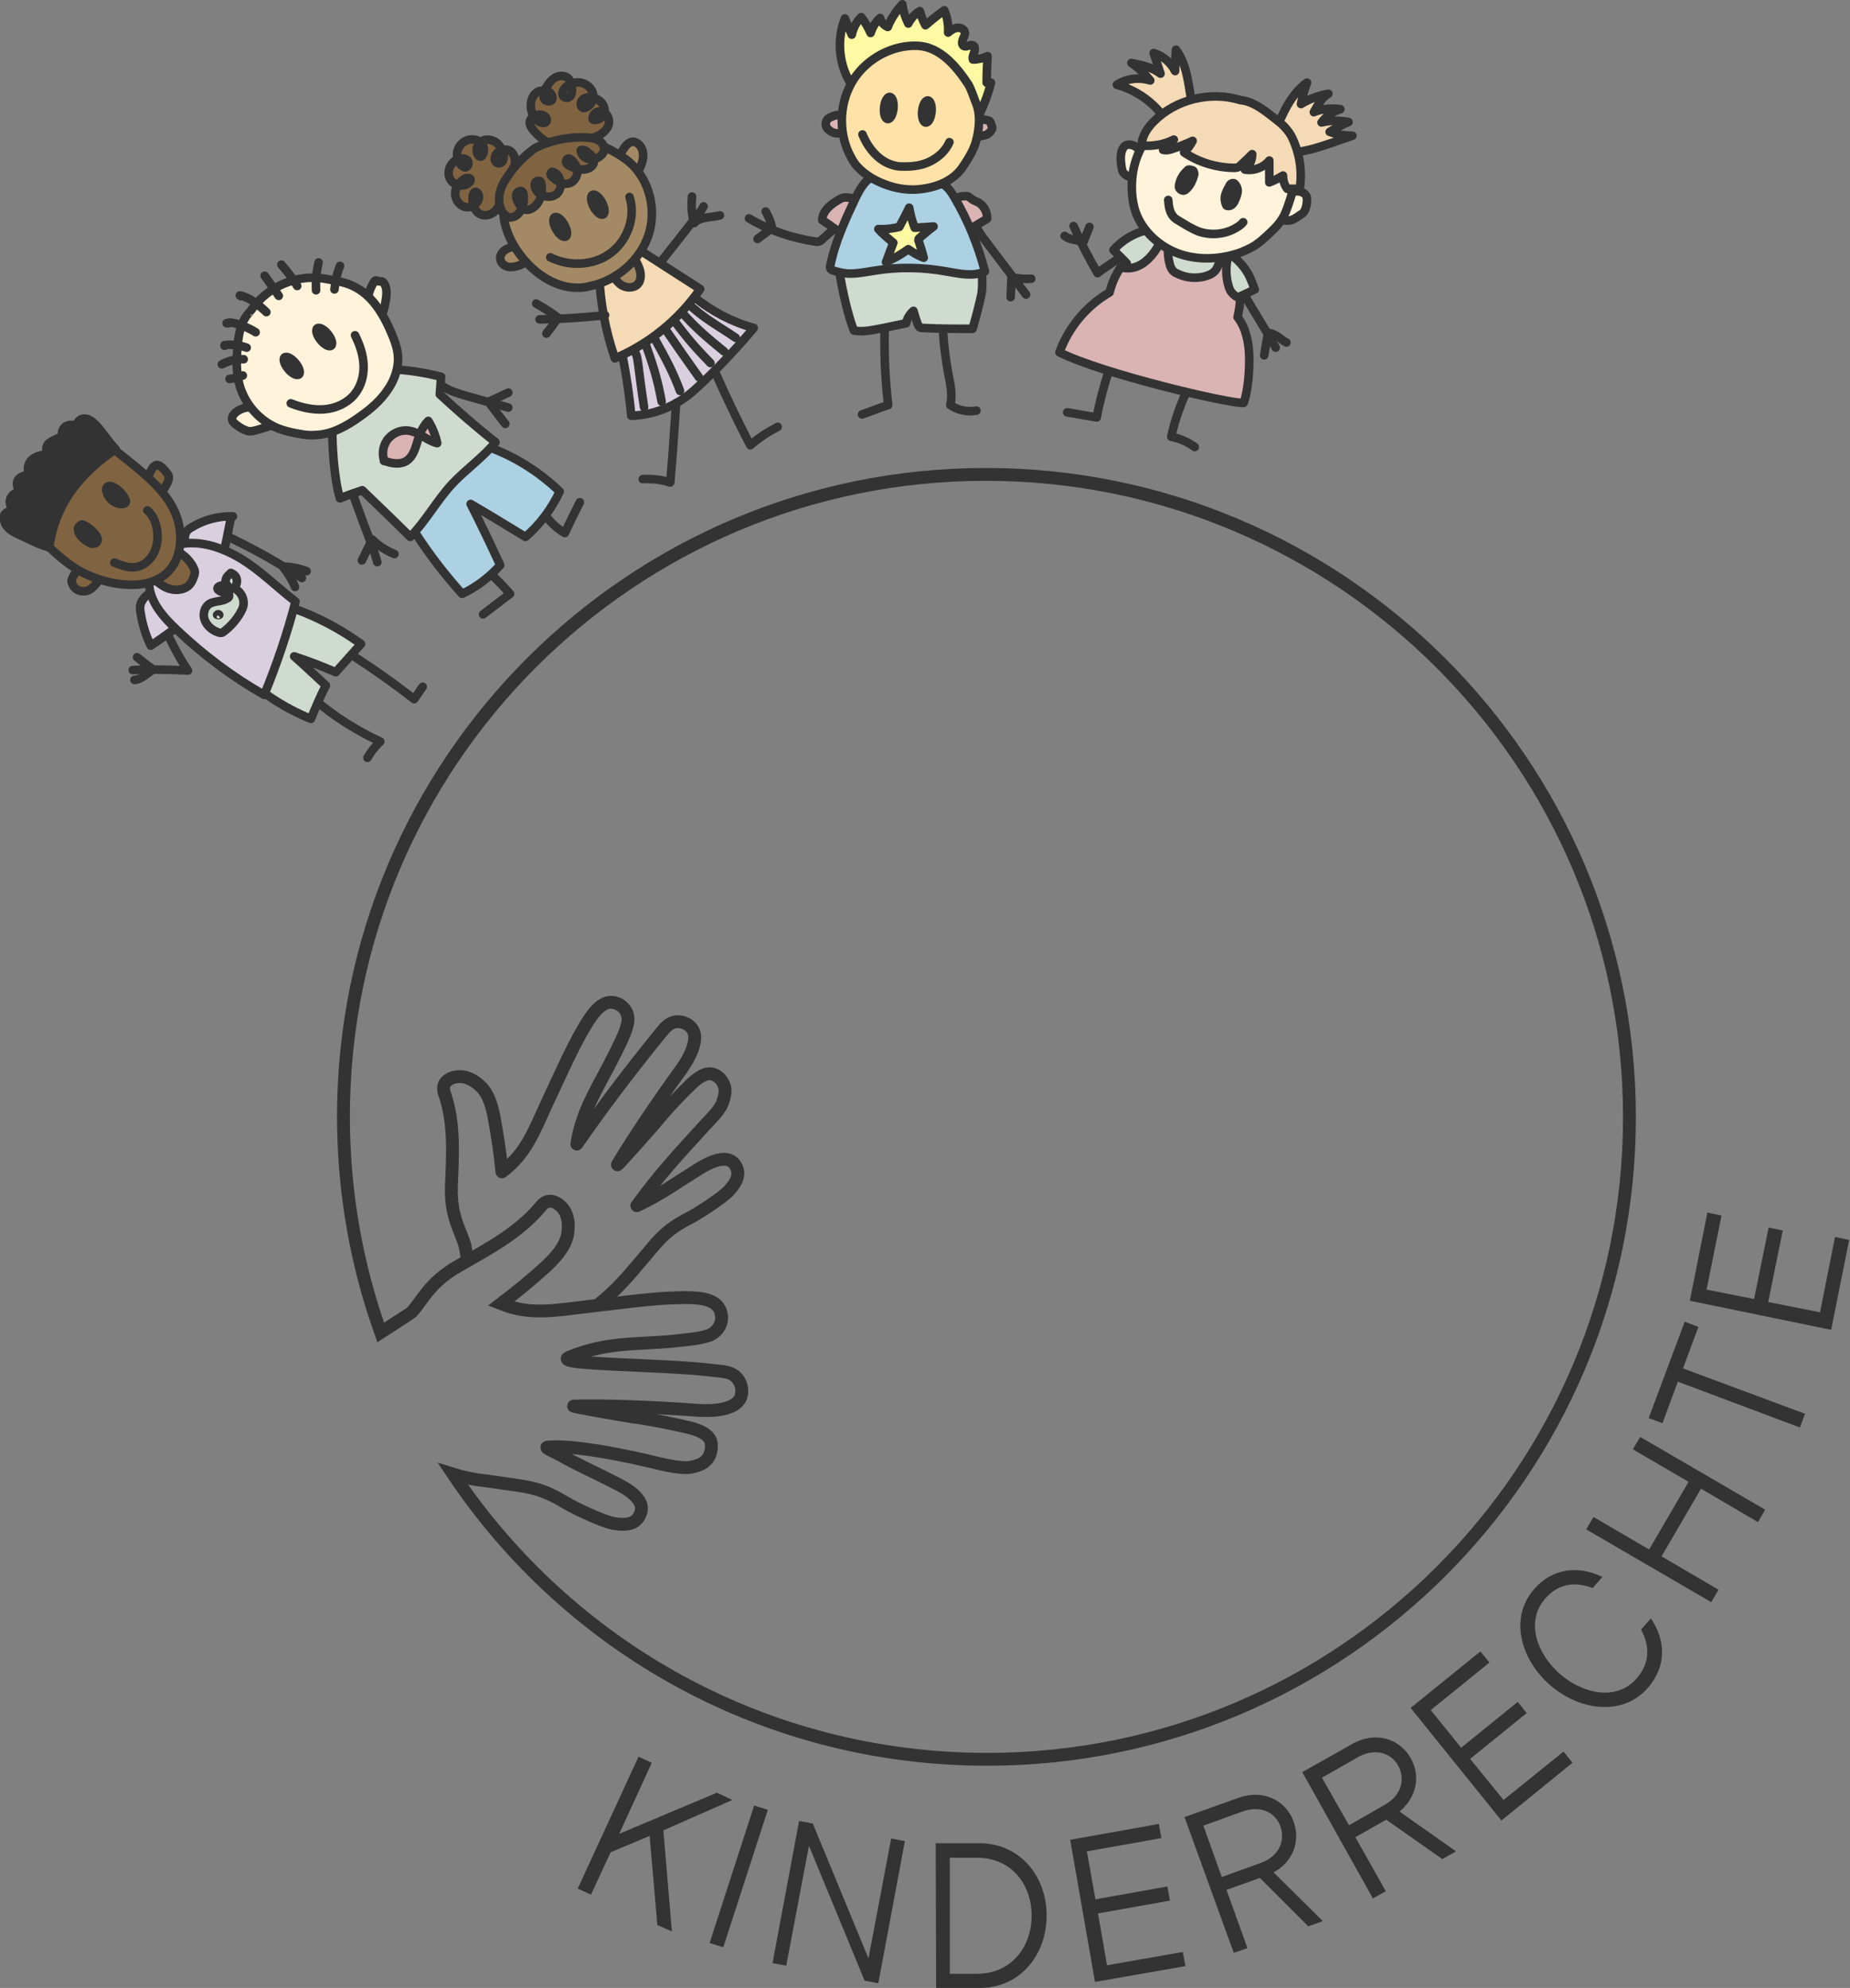 <?xml version="1.0" encoding="utf-8"?>
<!-- Generator: Adobe Illustrator 27.4.0, SVG Export Plug-In . SVG Version: 6.00 Build 0)  -->
<svg version="1.1" id="Ebene_1" xmlns="http://www.w3.org/2000/svg" xmlns:xlink="http://www.w3.org/1999/xlink" x="0px" y="0px"
	 viewBox="0 0 432 464.3" style="enable-background:new 0 0 432 464.3;" xml:space="preserve">
<rect x="0" y="0" width="432" height="464.3" fill="#808080" stroke="none"/>
<style type="text/css">
	.st0{fill:none;stroke:#333333;stroke-width:3;stroke-miterlimit:10;}
	.st1{fill:none;stroke:#333333;stroke-width:3;stroke-linecap:round;stroke-linejoin:round;}
	.st2{fill:#333333;}
	.st3{fill:#FFF9A3;stroke:#333333;stroke-width:2;stroke-linecap:round;stroke-linejoin:round;}
	.st4{fill:#DAB3B3;stroke:#333333;stroke-width:2;stroke-linecap:round;stroke-linejoin:round;}
	.st5{fill:none;stroke:#333333;stroke-width:2;stroke-linecap:round;stroke-linejoin:round;}
	.st6{fill:#CFDBCF;stroke:#333333;stroke-width:2;stroke-linecap:round;stroke-linejoin:round;}
	.st7{fill:#ACD1E3;stroke:#333333;stroke-width:2;stroke-linecap:round;stroke-linejoin:round;}
	.st8{fill:#FFE2A8;stroke:#333333;stroke-width:2;stroke-linecap:round;stroke-linejoin:round;}
	.st9{fill:#333333;stroke:#333333;stroke-width:2;stroke-linecap:round;stroke-linejoin:round;}
	.st10{fill:#FFF3DB;stroke:#333333;stroke-width:2;stroke-linecap:round;stroke-linejoin:round;}
	.st11{fill:#DACFDF;stroke:#333333;stroke-width:2;stroke-linecap:round;stroke-linejoin:round;}
	.st12{fill:#A38A64;stroke:#333333;stroke-width:2;stroke-linecap:round;stroke-linejoin:round;}
	.st13{fill:#F4DAB5;stroke:#333333;stroke-width:2;stroke-linecap:round;stroke-linejoin:round;}
	.st14{fill:#806442;stroke:#333333;stroke-width:2;stroke-linecap:round;stroke-linejoin:round;}
</style>
<g id="Ebene_1_Kopie_2_Kopie">
	<path class="st0" d="M230.2,110.8c-82.8,0-150,67.2-150,150c0,17.7,3.1,34.7,8.7,50.4c3.4-2.2,7-4.5,7.2-4.7
		c2.6-2.8,4.1-6.9,10.9-10.8c6.8-3.9,13.9-7.6,19-13.6c0.4-0.5,0.8-1,1.4-1.3c1.4-0.7,3,0.2,4,1.4c1.4,1.7,1.5,4.1,1.1,6.3
		c-0.6,2.8-2.8,5.2-4.9,7.2c-3.5,3.2-6.8,5.9-10.6,8.8c7,2.8,12.8,1.5,20.7,0.6c8.6-1,15-1.9,20.6-2c3.8-0.1,8.3-0.1,9.7,2.6
		c1.2,2.3,0.2,5-2.2,6.1c-2.2,0.9-5.8,1.1-8.2,1.4c-8.9,0.9-15.7,0.1-24.7,3.8c-4.3,1.8,22.1,1.6,33.8,3.1c1.7,0.2,3.5,0.2,4.8,1.2
		c1.6,1.2,2.1,3.5,1.4,5.2c-1.3,2.9-6.7,3.1-9.8,2.9c-10.7-0.8-22.1-1.2-29.1-1c-0.9,0,9.2,1.8,13.6,2.5c5.2,0.7,10.2,1.8,13.6,2.6
		c2.3,0.6,4.1,1.5,4.7,2.9c0.4,1,0.2,2.5-0.2,3.5c-0.9,1.9-2.5,2.4-4.5,2.8s-7-0.8-7-0.8s-18.4-4.7-26.4-3.9c-0.7,0.1,2.1,1.3,3,1.8
		c4.2,2.4,7.8,3.9,13.4,6.8c1.3,0.7,6.9,3.4,5.3,7c-0.9,2.2-2.8,2.8-6.3,2.2c-2.3-0.4-8.9-3.5-10.9-4.7c-6.7-4.1-9.5-3.8-17.1-5
		c-1.7-0.3-4.9-0.4-9.4-1.8c26.9,40.2,72.7,66.6,124.7,66.6c82.8,0,150-67.2,150-150S313,110.8,230.2,110.8L230.2,110.8z"/>
	<path class="st1" d="M109.2,294.4c0,0-0.5-3-0.6-3.4c-0.9-3.4-3.4-6.6-3.2-13.8c0.3-7.2,0.8-14.7-1.5-21.5
		c-0.2-0.6-0.4-1.2-0.3-1.8c0.1-1.4,1.7-2.3,3.1-2.4c2.1-0.3,4,0.8,5.5,2.2c1.9,1.8,2.7,4.7,3.2,7.4c0.8,4.4,1.4,8.2,1.8,12.6
		c5.6-4.2,7.4-9.3,10.5-16c3.4-7.3,5.8-12.7,8.4-17.2c1.8-3.1,4-6.6,6.8-6.4c2.4,0.2,4.1,2.3,3.7,4.7c-0.4,2.2-1.9,5.1-2.9,7.1
		c-3.6,7.4-7.8,13.2-9,21.3c5.9-8.5,12-16.6,18.9-25.1c1-1.2,1.9-2.6,3.3-3.2c1.7-0.7,3.8,0,4.8,1.5c1.6,2.4-0.8,6.8-2.5,9.2
		c-5.8,8-11.7,16.8-15,22.4c-0.4,0.7,5.9-6.4,8.6-9.5c3.1-3.8,6.4-7.2,8.7-9.4c1.6-1.5,3.2-2.5,4.6-2.3c1,0.1,2.1,1,2.6,1.9
		c1,1.6,0.6,3.1,0,4.9c-0.7,1.8-2.7,3.7-4,5.1c-6.3,6.9-10.6,11.5-16,18.9c5.7-2.7,8.7-5,14.8-8.8c1.2-0.7,6.1-3.7,8.1-0.8
		c1.2,1.8,0.9,3.5-1.3,6c-1.4,1.6-7.1,5.3-9,6.3c-6.5,3.3-7.6,5.6-12.3,11c-1.2,1.4-4.8,5.9-9.3,9.4"/>
	<g>
		<path class="st2" d="M149.1,410.3l3.1,1.4l-7.6,16.6l22.8-9.6l3.6,1.7l-16.1,7.1l2,23.6l-3.4-1.5l-1.8-20.8l-9.1,3.8l-4.6,9.9
			l-3.1-1.4L149.1,410.3L149.1,410.3z"/>
		<path class="st2" d="M176.1,421.7l3.2,1l-10.4,32.1l-3.2-1L176.1,421.7z"/>
		<path class="st2" d="M186.6,425.3l3.2,0.6l13,31.5l5.3-28l3.2,0.6l-6.2,33.2l-3.2-0.6l-13-31.5l-5.3,28l-3.2-0.6L186.6,425.3
			L186.6,425.3z"/>
		<path class="st2" d="M218.5,430.5l10.2,0c9.4,0,15.7,7.6,15.7,16.9c0,9.2-6.2,16.9-15.6,16.9h-10.2L218.5,430.5L218.5,430.5z
			 M228.1,461c8,0,12.8-6.2,12.8-13.6c0-7.4-4.9-13.6-12.8-13.5h-6.3l0,27.1L228.1,461L228.1,461z"/>
		<path class="st2" d="M249.9,429.7l20.7-3.7l0.6,3.3l-17.4,3.1l2,11.2l16.8-3l0.6,3.3l-16.8,3l2.1,12.1l17.7-3.1l0.6,3.3l-21.1,3.7
			L249.9,429.7L249.9,429.7z"/>
		<path class="st2" d="M276.6,424.4l12.6-4.5c5.8-2.1,11.1,0.6,12.9,5.6c1.6,4.6-0.2,9.4-4.7,11.8l11.5,11.4l-3.4,1.2l-11.3-11.3
			l-7.8,2.8l4.9,13.6l-3.2,1.1L276.6,424.4L276.6,424.4z M294.4,435.1c4.2-1.5,5.8-5.1,4.6-8.5s-4.7-5-8.9-3.5l-9.1,3.3l4.3,12
			L294.4,435.1z"/>
		<path class="st2" d="M304.1,413.9l11.7-6.6c5.3-3,11-1.3,13.6,3.3c2.4,4.2,1.4,9.2-2.6,12.5l13.2,9.3l-3.2,1.8l-13.1-9.2l-7.2,4.1
			l7.1,12.6l-3,1.7L304.1,413.9L304.1,413.9z M323.4,421.5c3.9-2.2,4.8-6,3.1-9.1s-5.5-4.2-9.4-2l-8.4,4.8l6.3,11.1L323.4,421.5
			L323.4,421.5z"/>
		<path class="st2" d="M329.4,398.9l16.3-13.2l2.1,2.6l-13.7,11.1l7.1,8.8l13.2-10.7l2.1,2.6l-13.2,10.7l7.8,9.6l14-11.3l2.1,2.6
			l-16.6,13.5L329.4,398.9L329.4,398.9z"/>
		<path class="st2" d="M362,393.6c-6.8-5.9-9.7-15.6-3.8-22.4c4.3-5,10.4-5.6,16-2.9l-2.3,2.6c-4-1.5-7.9-1.2-11.1,2.5
			c-4.7,5.4-1.8,13,3.5,17.6c5.3,4.6,13.2,6.4,17.9,1c3.2-3.7,3-7.7,1-11.4l2.3-2.6c3.5,5.1,3.7,11.2-0.7,16.2
			C378.9,401,368.8,399.5,362,393.6L362,393.6z"/>
		<path class="st2" d="M370.4,357.2l1.7-2.9l13,7.6l9.2-15.8l-13-7.6l1.7-2.9l29.2,17l-1.7,2.9l-13.3-7.8l-9.2,15.8l13.3,7.8
			l-1.7,2.9L370.4,357.2z"/>
		<path class="st2" d="M391.8,322.7l-3.6,9.7l-3.2-1.2l8.4-22.5l3.2,1.2l-3.6,9.7l28.5,10.6l-1.2,3.2L391.8,322.7L391.8,322.7z"/>
		<path class="st2" d="M394.6,303.8l4.1-20.6l3.3,0.7l-3.5,17.3l11.1,2.2l3.4-16.7l3.3,0.7l-3.4,16.7l12.1,2.4l3.5-17.6l3.3,0.7
			l-4.2,21L394.6,303.8L394.6,303.8z"/>
	</g>
</g>
<g id="Ebene_4_Kopie">
	<g>
		<path class="st3" d="M198.9,19.9c-3-4.5-3.6-10.5-1.6-15.6c0.5,1.3,1,2.5,1.6,3.8c0.3-1.5,1.1-3,2.2-4.1c0.9,1.1,1.6,2.4,2.2,3.7
			c0.4-1.3,1.2-2.6,2.2-3.5c0.2,0.9,0.9,1.7,1.8,2.1c0.8-2,2-3.8,3.4-5.3c0.2,1.6,0.7,3.1,1.4,4.5c0.6-1.2,1.5-2.2,2.7-2.9
			c0.3,1.1,0.7,2.2,1.3,3.3c1.4-1.2,2.9-2.4,4.4-3.5c0.7,1.6,1,3.4,0.9,5.2c0.6-0.5,1.3-1,2.1-1.1s1.7,0.3,1.8,1.1
			c0.1,0.6-0.3,1.1-0.5,1.7s-0.2,1.3,0.4,1.5c0.6,0.2,1.4-0.5,2-0.2c0.5,0.2,0.5,1,0.3,1.6s-0.5,1.2-0.3,1.7c1.2,0,2.4-0.3,3.4-0.8
			c-0.1,2.1-0.2,4.1-0.2,6.2l1,0c-0.6,2.5-1.5,4.9-2.6,7.2"/>
		<path class="st4" d="M228,27.6c0.9,0.2,1.8,0.3,2.6,0.5c0.1,0,0.3,0.1,0.4,0.1c0.1,0.1,0.2,0.2,0.3,0.4c0.1,0.3,0.2,0.6,0.3,0.9
			c0.1,0.2,0.1,0.3,0.1,0.5c0,0.1-0.1,0.3-0.2,0.4c-0.1,0.2-0.3,0.4-0.5,0.6c-0.1,0.1-0.2,0.2-0.3,0.3c-0.1,0.1-0.3,0.1-0.4,0.2
			c-0.4,0.1-0.9,0.2-1.3,0.3c-0.2,0.1-0.5,0.1-0.8,0c-0.2-0.1-0.4-0.3-0.6-0.3"/>
		<path class="st4" d="M197.3,27c-1.2-0.4-2.5-0.1-3.6,0.5c-0.2,0.1-0.4,0.2-0.5,0.4c-0.5,0.6-0.5,1.5,0,2.1s1.2,1,1.9,1.1
			s1.5,0,2.3-0.1"/>
		<path class="st5" d="M206.6,76.3c-0.2,6.1,0.1,12.3,0.8,18.3c-2.1,0.7-4.1,1.5-6.1,2.2"/>
		<path class="st5" d="M220.2,76.5c0.1,3.6,0.6,7.1,1.2,10.6c0.5,2.5,1.1,5.1,0.5,7.5c1.7,1.2,4,1.7,6.1,1.3"/>
		<path class="st5" d="M227.8,52.5c0.6,1.5,1.6,2.8,2.5,4c3.1,4.1,6.2,8.2,9.3,12.3"/>
		<path class="st5" d="M236,69.4c0.1-1.5,0.1-2.9,0.2-4.4c0-0.1,0-0.2,0.1-0.2c0.1,0,0.1,0,0.2,0c1.4,0.3,2.9,0.4,4.3,0.3
			c-0.1,0-0.2,0-0.3,0"/>
		<path class="st5" d="M174.9,51c4.7,2.8,10,4.6,15.4,5.4c0.4,0.1,0.8,0.1,1.2-0.1c0.2-0.1,0.3-0.2,0.5-0.4c0.9-0.8,1.9-1.7,2.8-2.5
			"/>
		<path class="st5" d="M178.8,49.4c0.7,1.2,1.2,2.5,1.5,3.8c-1.1,0.9-2.2,1.7-3.4,2.6"/>
		<path class="st4" d="M223.1,46.3c0.7-0.3,1.5-0.5,2.3-0.5c0.2,0,0.5,0,0.7,0.1c0.2,0.1,0.4,0.3,0.6,0.4c0.5,0.5,1.2,0.7,1.8,1
			c1.3,0.8,2.1,2.3,2,3.8c-1.4,0.8-2.8,1.7-4.1,2.5"/>
		<path class="st4" d="M199.4,46.4c-0.9-0.2-1.8-0.4-2.6-0.2c-0.6,0.2-1,0.5-1.5,0.8c-0.8,0.5-1.6,1.1-2.2,1.8s-1.1,1.6-1.1,2.6
			c1.4,0.9,2.7,1.9,4.1,2.8"/>
		<path class="st6" d="M195.6,60.8c0.6,4.6,2.1,12.1,3.8,16.4c2.1,0.4,4.3-0.1,6.4-0.5c1.9-0.4,3.9-0.8,5.8-1.2
			c0.2-1.1,0.8-2.1,1.7-2.9c0.3,1,0.6,2.1,1,3.1c0.1,0.2,0.2,0.5,0.4,0.7c0.2,0.2,0.6,0.2,0.9,0.2c3.8,0.2,7.6,0.2,11.5,0.2
			c0.8-2.7,1.5-5.4,2.1-8.2c0.3-1.6,0.2-5.9-0.3-7.5"/>
		<path class="st7" d="M202.9,41.8c-1.4,1.1-2.3,2.8-3.1,4.4c-2.4,5.1-4.8,10.3-5.9,15.8c-0.1,0.2-0.1,0.5,0,0.7
			c0.1,0.3,0.4,0.4,0.7,0.5c1.3,0.4,2.6,0.7,3.9,0.7c1.9,0,3.9-0.4,5.8-0.7c5.5-0.9,11.2-0.8,16.7,0.2c3,0.5,6.2,1.3,9,0
			c-1.6-6.1-4-12-7.2-17.4c-0.7-1.2-1.5-2.4-2.7-3"/>
		<path class="st3" d="M210,53c0.8-1.5,1.6-3,2.3-4.5c0.3,1.6,0.7,3.2,1.3,4.7c1.5-0.1,2.9-0.2,4.4-0.3c-1.1,0.8-2.1,1.7-3.2,2.6
			c-0.1,0.1-0.3,0.2-0.3,0.4c-0.1,0.2,0,0.4,0.1,0.6c0.4,1.2,0.8,2.5,1.1,3.7c-1.3-0.5-2.5-1.2-3.6-2c-1.6,1.2-3.4,2.2-5.2,3
			c0.6-1.5,1.1-3,1.7-4.5c-1.2-1-2.4-2-3.5-3.2C206.7,53.6,208.4,53.4,210,53L210,53z"/>
		<path class="st8" d="M214.4,10.7c-5.9-0.3-11.9,2.9-15.1,7.9s-3.6,11.7-1.1,17.1c0.6,1.2,1.2,2.4,2.1,3.3c0.9,1,2,1.8,3.1,2.5
			c3.4,2,7.4,3.1,11.3,2.7c3.9-0.4,7.9-1.9,10.1-5.2c1.1-1.6,2.4-3.7,3-5.6c0.9-3.2,1.3-6.6,0-9.6c-0.4-1.1-1.1-3.1-1.7-4.1
			C223.4,15.6,219.6,11,214.4,10.7L214.4,10.7z"/>
		<path class="st5" d="M201.4,31.4c1.4,3.4,4,6.5,7.6,7.3c0.7,0.2,1.5,0.2,2.3,0.2c2.1,0,4.2-0.3,6.1-1.3s3.5-2.5,4.3-4.4"/>
		
			<ellipse transform="matrix(9.723552e-02 -0.995 0.995 9.723552e-02 162.291 229.237)" class="st9" cx="207.5" cy="25.2" rx="2.6" ry="1.1"/>
		
			<ellipse transform="matrix(9.723552e-02 -0.995 0.995 9.723552e-02 169.513 238.935)" class="st9" cx="216.5" cy="26" rx="2.6" ry="1.1"/>
	</g>
	<g>
		<path class="st5" d="M114.3,133.8c1.7,1.5,3.3,3.2,4.8,4.9c-1.8,1.4-3.6,2.7-5.4,4.1c-0.3,0.2-0.6,0.5-0.9,0.7"/>
		<path class="st5" d="M127.2,120.1c1.2,1.8,2.8,3.3,4.7,4.4c1.1-2.4,2.3-4.8,3.5-7.2"/>
		<path class="st7" d="M96.7,124c3.3,5.2,7.1,10.1,11.2,14.7c3.4-1.6,6.4-3.9,8.9-6.7c-2.2-4.8-4.5-9.6-6.9-14.3
			c4.3,2.5,8.5,5.1,12.8,7.7c3.4-2.9,6.1-6.6,8-10.6c-4.9-4.7-10.8-8.4-17.2-10.6"/>
		<path class="st10" d="M86,69.1c0.2-1.1,0.7-2.2,1.3-3.2c0.1-0.2,0.3-0.4,0.5-0.4c0.2,0,0.4,0.1,0.6,0.2c0.2,0.1,0.5,0,0.7,0
			c0.3,0.1,0.5,0.3,0.6,0.5c0.7,1.1,0.6,2.5,0.4,3.8c-0.2,1.4-0.6,2.8-1,4.1"/>
		<path class="st10" d="M59,95.2c-1.2-0.2-2.4,0.1-3.5,0.8c-0.7,0.4-1.3,1.1-1.3,1.8c0,0.8,0.8,1.3,1.5,1.8c0.7,0.5,1.5,0.9,2.3,1.1
			c0.7,0.1,1.4-0.1,2.1-0.3c1.4-0.4,2.7-0.8,4.1-1.3"/>
		<path class="st6" d="M77.6,99.1c-0.1,4.7,0.4,12.8,1.8,17.3c1.7-0.7,3.4-1.3,5.2-1.9c3.7,3.6,7.5,7.2,11.2,10.9
			c3.7-3.8,6.2-8.5,9.8-12.4c3.2-3.4,7.1-6.1,10.1-9.7c-4.5-3.6-8.8-7.3-13-11.2c0.1-1.4,0.2-2.7,0.3-4.1c-3.9-1-7.9-1.6-11.9-1.8"
			/>
		<path class="st5" d="M82.5,115.7c1.5,4.2,3.1,8.5,4.7,12.6l0.9,3"/>
		<path class="st5" d="M84.5,130.9c0.8-1.6,1.6-3.3,2.4-4.9c1.5,1.5,3.3,2.6,5.2,3.4"/>
		<path class="st5" d="M103.2,90.1c1.7,1.2,3.8,1.8,5.8,2.4c3.2,0.9,6.5,1.8,9.7,2.7"/>
		<path class="st5" d="M114.2,94c1.2,1.7,2.5,3.3,3.8,5C117.8,98.8,117.7,98.7,114.2,94z"/>
		<path class="st5" d="M114.2,93.8c1.5-0.7,3-1.4,4.5-2.1"/>
		<path class="st10" d="M58.4,72.8c-2.3,2.2-2.8,5.8-3,9c-0.2,2.7-0.2,5.4,0.5,8c1.2,4.5,4.6,8.4,8.9,10.2c1.8,0.7,3.6,1.1,5.5,1.4
			c1.1,0.2,2.2,0.3,3.3,0.2c3.9-0.1,7.4-2.1,10.6-4.4c2.4-1.7,4.7-3.7,6.3-6.1c1.7-2.4,2.7-5.4,2.4-8.3c-0.2-1.7-0.8-3.4-1.5-5
			c-1.9-4.5-4.6-9-9-11c-1.2-0.6-2.5-0.9-3.9-1.2c-1.5-0.3-2.9-0.6-4.4-0.7c-6-0.4-12.1,2.6-15.5,7.6C58.6,72.5,58.6,72.5,58.4,72.8
			L58.4,72.8z"/>
		<path class="st5" d="M78.1,67.6c0.2-1.9,0.6-3.8,1.3-5.5"/>
		<path class="st5" d="M73.8,67.8c-0.1-2.2,0.1-4.4,0.6-6.5"/>
		<path class="st5" d="M69.4,66.8c-1.1-1.8-2.3-3.4-3.7-5"/>
		<path class="st5" d="M65.1,69.1c-1.1-1.6-2.2-3.2-3.3-4.7c0,0,0.1,0.1,0.1,0.1"/>
		<path class="st5" d="M62.2,72.9c-1.8-1.7-3.8-3.4-6.2-3.9c0.1,0.1,0.2,0.1,0.3,0.2"/>
		<path class="st5" d="M59.7,77.6c-1.4-0.9-2.9-1.5-4.5-2c-0.8-0.2-1.6-0.4-2.3-0.1c0.2,0,0.3,0,0.5,0"/>
		<path class="st5" d="M57.6,81.2c-1.6-0.6-3.4-0.8-5.1-0.6c0,0-0.1,0-0.1,0.1s0.1,0.1,0.1,0"/>
		<path class="st5" d="M56.9,83.9c-1.8-0.1-3.6,0.4-5.1,1.2"/>
		<path class="st5" d="M56.7,87.7c-1,0.4-2,0.7-3.1,0.8"/>
		<path class="st5" d="M67.9,94.2c2.5,1,5.2,1.6,7.8,1.4c2.7-0.2,5.3-1.4,7-3.4c1.6-1.9,2.3-4.4,2.2-6.9s-0.9-4.8-2-7"/>
		<ellipse transform="matrix(0.78 -0.626 0.626 0.78 -32.604 64.716)" class="st9" cx="75.7" cy="78.7" rx="1.1" ry="2.6"/>
		<ellipse transform="matrix(0.766 -0.643 0.643 0.766 -39.008 63.764)" class="st9" cx="68.1" cy="85.5" rx="1.1" ry="2.6"/>
		<path class="st4" d="M89.7,107.6c-0.6-1.8-0.2-3.9,1.1-5.3s3.3-2.1,5.2-1.6c2.2,0.5,3.9,2.3,6.1,2.8c-0.4-1.8-1.1-3.6-2.1-5.2
			c-1.5,1.5-2.2,3.6-2.8,5.7c-0.4,1.3-1,2.8-2.2,3.6C93.5,108.6,91.5,108.3,89.7,107.6C89.7,107.7,89.6,107.7,89.7,107.6z"/>
	</g>
	<g>
		<path class="st11" d="M145.4,83.3c0.9,4.6,1.6,9.2,2,13.8c4.2-0.1,8.4-1.5,11.9-3.8c1.9-1.2,3.5-2.8,5.1-4.3
			c4.1-3.9,8-8.1,11.6-12.4c-5.1-1.4-9.8-3.9-13.9-7.2"/>
		<path class="st5" d="M160.6,70.8c3.6,3.5,7.1,5.3,11.2,8.1"/>
		<path class="st5" d="M159.1,72.8c3.2,3.7,6.2,6.2,10,9.3"/>
		<path class="st5" d="M157.6,75.1c2.8,3.8,5,6.3,8.3,9.7"/>
		<path class="st5" d="M155.3,76.8c2.8,4.1,5,7.2,7.9,11.3"/>
		<path class="st5" d="M152.7,78.8c2.5,4.5,4.3,7.7,6.1,12.5"/>
		<path class="st5" d="M150.6,80c1.8,4.9,3,8.7,3.9,13.8"/>
		<path class="st5" d="M148.2,81.6c0,0.5,0.2,0.9,0.4,1.3c0.2,0.6,0.3,1.3,0.4,2c0.5,3.9,0.8,6.3,1.4,10.2"/>
		<path class="st12" d="M141.2,62.7c0.6,1.8,0.7,3.8,1.9,5.2c1.1,1.4,3.2,2,4.9,1.4s3.1-2.1,3.4-3.9c0.2-0.9,0.1-1.9,0-2.9
			c-0.2-1.6-0.9-3.4-2.4-3.9c-0.8-0.3-1.7-0.1-2.5,0.2C144.5,59.6,142.8,61,141.2,62.7L141.2,62.7z"/>
		<path class="st13" d="M139.9,64.1c0.3,6.7,1.5,13.3,3.7,19.6c8-3.4,14.9-9,19.9-16.2c-4.3-2.8-8.6-5.5-12.9-8.3
			c-1.2-0.8-3-1.6-4-0.5c1.1,1,1.9,2.1,2.5,3.5c0.6,1.3,0.8,3.1-0.2,4.2c-1,1-2.8,0.9-3.9,0.1s-1.9-2.1-2.6-3.4
			C141.6,63.5,140.7,63.9,139.9,64.1L139.9,64.1z"/>
		<path class="st12" d="M122.2,57.2c-1.1,0-2.2,0.3-3.3,0.7c-0.4,0.2-0.8,0.3-1.1,0.6c-0.7,0.5-1.2,1.5-0.9,2.3
			c0.2,0.8,0.9,1.3,1.7,1.5s1.6,0,2.3-0.2s1.4-0.6,2.2-0.9"/>
		<path class="st12" d="M143.9,38.8c0.1-1.5,0.9-2.8,1.7-4c0.5-0.8,1.3-1.7,2.2-1.7c0.4,0,0.9,0.2,1.2,0.5c1.2,0.9,1.4,2.6,1,4.1
			s-1.2,2.7-1.8,4"/>
		<path class="st14" d="M127.8,33.2c-1.4-0.8-2.6-1.9-3.5-3.1c-0.3-0.4-0.5-0.8-0.6-1.3c-0.1-1.3,1.4-2.2,2.7-2
			c0.8,0.1,1.6,0.9,1.2,1.6c-0.3,0.4-0.9,0.4-1.4,0.2c-1.2-0.5-2-1.9-2.2-3.2c-0.2-1.4,0.2-3,1.3-3.8s3-0.6,3.6,0.7
			c0.1,0.3,0.2,0.7,0,1c-0.4,0.7-1.7,0.4-1.9-0.4s0.1-1.6,0.5-2.4c0.6-1,1.3-2,2.4-2.5s2.5-0.3,3.1,0.7c0.3,0.5,0.4,1,0.5,1.5
			c0.1,0.6,0.1,1.3-0.1,1.9s-1,1-1.6,0.6c-0.4-0.2-0.6-0.8-0.4-1.3s0.5-0.9,0.9-1.2c1-0.8,2.4-1.2,3.7-0.8s2.3,1.4,2.5,2.7
			s-0.6,2.7-1.9,3.1c-0.1,0-0.3,0.1-0.5,0c-0.2-0.1-0.3-0.2-0.4-0.4c-0.3-0.7,0.1-1.5,0.7-1.8s1.4-0.4,2.1-0.2
			c1.4,0.3,2.6,1.5,2.7,2.9s-1.5,2.7-2.8,2.2c-0.2-1,0.8-2,1.9-1.9s1.8,1.1,1.9,2.2s-0.5,2-1.3,2.7c-0.8,0.7-1.8,1.1-2.8,1.4"/>
		<path class="st14" d="M119.8,39.3c0.8-1.2,0.6-3.1-0.6-4c-1.2-0.8-3.2-0.2-3.6,1.3c-0.2,0.6,0,1.3,0.6,1.5
			c0.5,0.2,1.1-0.2,1.3-0.7s0.2-1,0-1.5c-0.3-1.1-0.9-2.2-1.9-2.8s-2.4-0.7-3.3,0s-1.3,2.1-0.7,3.1c0.1,0.2,0.4,0.4,0.6,0.4
			c0.2,0,0.3-0.1,0.4-0.3c0.6-0.8,0.5-2-0.1-2.8s-1.8-1-2.8-0.9c-1.3,0.2-2.4,1.2-2.8,2.4s-0.1,2.7,0.8,3.6c0.2,0.2,0.5,0.4,0.8,0.5
			c0.8,0.1,1.2-1.2,0.6-1.7s-1.5-0.5-2.2-0.2c-1.7,0.7-2.7,2.9-1.8,4.6s3.4,2.1,4.6,0.7c0.1-0.2,0.2-0.3,0.2-0.5
			c0-0.5-0.8-0.5-1.3-0.3c-1.3,0.7-2.4,2.1-2.3,3.6c0,1.5,1.2,3,2.8,3.1s3-1.4,2.7-2.8c-0.1-0.4-0.4-0.8-0.8-0.8
			c-0.4,0.1-0.5,0.5-0.6,0.9c-0.3,1.8,0.4,4,2.2,4.5c1.1,0.3,2.4-0.2,3.2-1.1s1.1-2.1,1.3-3.3"/>
		<path class="st12" d="M118.8,43.3c-1.4,2.7-1.6,5.9-0.9,8.9s2.2,5.7,4.1,8c3.2,4,8.1,7.2,13.3,7c0.9,0,1.8-0.2,2.6-0.4
			c6.1-1.3,11.5-5.9,13.5-11.8c2-5.9,0.3-13-4.4-17.1c-2-1.7-4.4-2.9-6.9-4.1c-1.5-0.7-3-1.4-4.6-1.6c-2.9-0.3-5.6,1-8.1,2.4
			C124,36.6,120.9,39.2,118.8,43.3z"/>
		<path class="st5" d="M128.5,60.1c4.4,2.2,10.1,2,14.1-1s5.9-8.5,4.4-13.1"/>
		<path class="st5" d="M154.2,61.3c2.8-3.5,5.6-7.1,8.4-10.7c0.7-0.7,1.2-1.5,1.7-2.4"/>
		<path class="st5" d="M161.6,45.9c-0.2,2.1-0.1,4.2,0.5,6.2c0.7-0.8,1.8-1.1,2.9-1.3s2.1-0.2,3.1-0.5"/>
		<path class="st14" d="M124.9,34.6c-2.6,1.9-4.8,4.2-6.5,6.8c-0.9,1.3-1.6,2.7-1.8,4.3c-0.2,1.5,0.1,3.3,1.2,4.4
			c0.3,0.3,0.8,0.6,1.2,0.7c0.4,0,0.8-0.1,1.1-0.2c1.7-0.8,2.4-3,2.2-4.9c0-0.4-0.1-0.8-0.4-1c-0.4-0.3-1.1,0.1-1.3,0.6
			s0,1.1,0.2,1.6c0.4,0.9,1,1.9,2,2.1c0.8,0.1,1.5-0.3,2.1-0.8c1.4-1.3,1.9-3.4,1.5-5.3c0-0.1-0.1-0.3-0.1-0.4
			c-0.2-0.4-0.9-0.3-1.2,0s-0.3,0.9-0.1,1.4c0.6,1.9,3.4,2.7,5,1.4c1.5-1.3,1.2-4.2-0.7-5.1c-0.1,0-0.2-0.1-0.3-0.1
			c-0.3,0-0.5,0.4-0.4,0.7s0.3,0.5,0.6,0.7c0.9,0.8,2.1,1.6,3.3,1.4c1.2-0.1,2.1-1.2,2.3-2.4s-0.5-2.4-1.4-3.2
			c-0.2-0.1-0.4-0.3-0.6-0.3c-0.4,0-0.7,0.5-0.6,0.9s0.5,0.7,0.9,0.9c0.9,0.5,2,0.8,3,0.8c1.2,0,2.6-0.7,2.6-1.9
			c0-0.8-0.6-1.5-1.3-2c-0.5-0.5-1.2-0.9-1.8-0.6c0.1,1,0.8,1.8,1.8,2c0.9,0.2,2,0,2.7-0.6c0.4-0.3,0.8-0.7,0.9-1.2
			c0.3-1-0.3-2-1.2-2.5s-1.9-0.6-2.9-0.7C132.7,31.9,128.5,32.8,124.9,34.6L124.9,34.6z"/>
		<path class="st5" d="M126,74.6c5.1-0.1,10.2-0.4,15.3-1"/>
		<path class="st5" d="M125.2,70.9c1.8,1,3.5,2.1,5.1,3.3c-0.8,1.2-1.6,2.4-2.6,3.5c-0.1,0.1-0.1,0.2-0.1,0.2s0.2-0.1,0.1-0.1"/>
		<path class="st5" d="M157.9,94.1c-0.2,2.8-0.4,5.7-0.6,8.5c-0.2,3.4-0.5,6.7-0.8,10.1c-2.1-0.7-4.2-0.9-6.4-0.8"/>
		<path class="st5" d="M167.1,87.1c2.5,5.7,5.2,11.3,8.1,16.9c1.9-1.7,4.1-3.1,6.4-4.3"/>
		<ellipse transform="matrix(0.881 -0.473 0.473 0.881 -5.994 71.716)" class="st9" cx="139.6" cy="47.8" rx="1.1" ry="2.6"/>
		<ellipse transform="matrix(0.87 -0.492 0.492 0.87 -9.144 71.29)" class="st9" cx="130.9" cy="53" rx="1.1" ry="2.6"/>
	</g>
	<g>
		<path class="st5" d="M259,86.4c-1.2,3.6-2.2,7.3-2.9,11.1c-2.3-0.4-4.6-0.8-6.9-1.2"/>
		<path class="st5" d="M277.6,90.4c-1.8,3.6-3.2,7.5-4.1,11.6c2,0.4,3.8,1.2,5.5,2.4"/>
		<path class="st5" d="M290,67.9c2.5,4.3,5.4,8.9,7.9,13.3"/>
		<path class="st5" d="M295.2,83c0.3-1.8,0.6-3.5,0.9-5.3c0.9,0.2,1.7,0.5,2.4,1c0.6,0.4,1.2,1,1.9,1.3"/>
		<path class="st5" d="M263,59c-1.4,1.3-5.3,3.6-6.7,4.8c-2.1-3.6-4-7.3-5.6-11"/>
		<path class="st5" d="M254.4,53c-0.4,1-0.8,2-1.2,3c-0.1,0.3-0.2,0.6-0.5,0.8c-0.6-0.7-1.5-0.7-2.4-0.9c-0.6-0.2-1.2-0.4-1.7-0.8"
			/>
		<path class="st6" d="M269.1,53.5c-3.5,0.5-6.8,2.3-9.1,4.9c1,1,2.1,2,3.1,3.1c-1.4,2-2.6,4.3-3.4,6.8c9.7,1.8,19.3,4,28.9,6.5
			c0.2-1.8,0.4-3.6,0.6-5.4c1.3-0.6,2.6-1.2,3.8-1.8c-0.6-1.6-1.2-3.3-2.2-4.7c-1.4-2-3.4-3.6-5.4-4.9"/>
		<path class="st4" d="M271.6,54.9c-0.6,1.8-1.6,3.5-2.9,5c-0.9,1-1.9,1.8-3.1,2.3s-2.6,0.6-3.9,0.2c-1.2,1.8-2.1,3.8-2.6,5.9
			c-5.4,3.1-9.6,8.2-11.7,14c10.2,5.1,40.1,12.1,43,11.8c1.1-2.9,1.4-8,1.3-11.1s-0.8-6.5-2.7-8.9c0.2-1.1,0.7-3.2,0.5-4.5
			c-0.8-0.2-1.4-0.7-1.9-1.3s-0.7-1.4-0.9-2.2c-0.6-2.5-0.4-5.2,0.5-7.6c0,0,0,0,0,0.1l-1-1c-0.5,1.5-1.1,3-1.8,4.5
			c-0.2,0.5-0.4,0.9-0.8,1.3c-0.4,0.4-0.9,0.7-1.5,0.9c-2.3,0.9-5,0.7-7.2-0.4c-0.5-0.2-0.9-0.5-1.2-0.9c-0.2-0.3-0.4-0.7-0.5-1.1
			c-0.6-2.1-0.6-4.3-0.1-6.5C272.5,55.3,272,55,271.6,54.9L271.6,54.9z"/>
		<path class="st10" d="M266.7,36c-0.4-0.7-0.9-1.4-1.6-1.8s-1.6-0.6-2.3-0.2c-0.5,0.3-0.7,0.9-0.9,1.4c-0.3,1.2-0.2,2.4,0,3.6
			c0.1,0.4,0.1,0.9,0.4,1.3c0.3,0.4,0.7,0.7,1.2,0.9c0.9,0.5,1.9,0.8,2.9,0.4"/>
		<path class="st10" d="M300.1,45.8c0.8-0.5,1.6-1,2.5-1.1s1.9,0.2,2.4,1c0.3,0.6,0.2,1.4,0.1,2.1c-0.1,0.5-0.2,1-0.5,1.5
			c-0.2,0.4-0.6,0.7-1,0.9c-0.8,0.6-1.5,1.1-2.5,1.3c-1.3,0.2-2.6-0.4-3.8-1"/>
		<path class="st10" d="M288.6,23.8c-2.6-0.9-5.5-0.6-8.1,0.3s-4.9,2.4-7.3,3.8c-1.1,0.7-2.2,1.4-3.2,2.2c-3.9,3.3-5.8,8.6-5.7,13.8
			c0,1.6,0.2,3.1,0.6,4.7c1.3,4.7,5.1,8.5,9.7,10.4c4.5,1.8,9.7,1.7,14.4,0.2c1.2-0.4,2.3-0.9,3.4-1.5c1.3-0.7,2.4-1.7,3.5-2.7
			c1.3-1.2,2.6-2.4,3.5-3.9c0.8-1.2,1.2-2.6,1.7-4c0.9-2.8,1.6-5.7,1.3-8.6c-0.5-5.3-4.3-9.8-8.9-12.5
			C292.1,24.9,290.5,24.1,288.6,23.8L288.6,23.8z"/>
		<path class="st5" d="M272.8,46.7c0.1,1.4,0.3,2.9,1.2,3.9c0.4,0.5,1,0.8,1.5,1.1c1.5,0.9,2.9,1.8,4.5,2.4c3,1,6.4,0.6,9-1.1
			c0.5-0.3,1-0.7,1.3-1.1"/>
		<path class="st9" d="M288.3,42.9c-0.2-0.2-0.5-0.2-0.8,0s-0.4,0.4-0.5,0.7c-0.4,0.6-0.7,1.3-0.9,2s-0.1,1.5,0.2,2.2
			c0,0.1,0.1,0.1,0.1,0.2c0.1,0.1,0.2,0.1,0.3,0.1c0.4,0.1,0.8-0.1,1.1-0.4s0.5-0.7,0.6-1c0.3-0.6,0.5-1.2,0.6-1.8
			S288.9,43.5,288.3,42.9L288.3,42.9z"/>
		<path class="st9" d="M278.5,39.8c-0.3-0.1-0.6-0.2-0.9-0.2c-0.2,0-0.3,0.2-0.4,0.3c-0.9,0.8-1.5,1.8-1.8,3
			c-0.1,0.4-0.2,0.9,0.1,1.2c0.2,0.3,0.7,0.5,1,0.4c0.3-0.1,0.5-0.3,0.7-0.5c0.8-0.8,1.3-1.9,1.6-3c0.1-0.2,0.1-0.5,0-0.8
			S278.6,39.8,278.5,39.8L278.5,39.8z"/>
		<path class="st13" d="M297.7,30.9c1.8-4.3,3.7-8.9,7.5-11.6c-0.6,1.6-1.1,3.3-1.4,5c2-1.2,4.1-2,6.4-2.4c-1.6,0.9-2.5,2.7-3.4,4.3
			c1.9-0.8,4.1-1,6.2-0.7c-1.7,0.5-3.3,1.6-4.4,3.1c2-0.5,4.2-0.5,6.3-0.1c-1.5,0.6-3,1.4-4.4,2.3c1.7,0.6,3.5,0.9,5.3,0.9
			c-1.5,0.5-3,1-4.6,1.6c-3.6,1.2-7.3,2.5-11.1,2.3"/>
		<path class="st13" d="M278.6,25.4c-0.6-2.4-0.8-4.8-1.3-7.1c-0.5-2.4-1.2-4.7-2.7-6.7c-0.1,1.7-0.2,3.3-0.2,5c-1-2-2.9-3.6-5-4.2
			c0.5,1.6,1.1,3.2,1.6,4.8c-2-1.5-4.4-2-6.8-2.5c1.6,1.1,3.1,2.5,4.4,4.1c-2.6-0.8-5.5-0.5-7.8,1c5.5,1.5,10.3,5.4,12.8,10.6"/>
		<path class="st13" d="M289.7,23.4c-7-2.2-15.2-0.2-20.3,5c-1.5,1.5-2.8,3.5-2.8,5.6c2.5,0.2,5.2-0.2,7.5-1.4
			c-0.9,0.7-1.8,1.5-2.5,2.4c0.8,0.2,1.6,0,2.4-0.3c1.5-0.5,3-1.1,4.5-1.8c-0.5,1-1.2,1.9-2,2.7c3.4,2.3,7.4,3.5,11.4,3.6
			c0.4,0,0.7,0,1.1-0.1c0.3-0.1,0.5-0.3,0.8-0.6c0.9-0.8,1.7-1.6,2.6-2.5c0,1.4-0.6,2.8-1.7,3.6c2.1,0.4,4.4-0.5,5.7-2.1
			c0,1.7,0,3.4,0,5.1c1.1-0.4,2.2-1,3.2-1.6c0,1.1,0.3,2.2,1,3.1h2.9c0.6-3.7,0.1-7.5-1.3-10.9c-0.4-1-0.9-2-1.6-2.8
			c-0.9-1.2-2.1-2.1-3.4-3.1C294.8,25.4,292.3,23.6,289.7,23.4L289.7,23.4z"/>
	</g>
	<g>
		<path class="st5" d="M73.8,163.7c4.5,3.8,9.6,7,15,9.5c-1.2,1.1-2.2,2.4-3,3.8"/>
		<path class="st5" d="M80.9,152.2c5.4,3.4,10.7,7.1,15.8,11.1c0.7-1,1.3-1.9,2-2.9"/>
		<path class="st5" d="M51.9,124.7c6.4,3,12.6,6.4,18.6,10.3"/>
		<path class="st5" d="M68.9,137.1c-0.7-1.7-1.7-3.3-2.9-4.8c1.9,0.1,3.8,0.4,5.6,1.1"/>
		<path class="st5" d="M38.8,147.4c1.5,3.2,3.1,6.3,5.1,9.2c-4.3-0.2-8.6-0.3-12.9-0.1"/>
		<path class="st5" d="M31.4,158.8c1.7-0.1,2.9-1.6,4.4-2.4c-1.3-0.9-2.5-1.9-3.8-2.9"/>
		<path class="st11" d="M35.8,137.9c-1.2,0.8-2.4,1.7-2.9,3c-0.3,0.9-0.2,1.8,0,2.6c0.4,2.5,1.2,5,2.3,7.3c2.7-1.8,5.3-3.7,7.9-5.7"
			/>
		<path class="st11" d="M43,128.2c0.4-1.3-0.2-2.9,0.6-4.1c0.3-0.4,0.7-0.7,1.1-0.9c2.9-1.8,6.3-2.7,9.7-2.6
			c-0.5,0.3-0.6,0.9-0.7,1.4c-0.5,2.7-1.1,5.5-1.7,8.2"/>
		<path class="st6" d="M55.1,156.1c4.9,5.1,10.9,9.1,17.5,11.8c1.1-2.7,2.2-5.3,3.5-7.8c-2.5-2.3-4.9-4.6-7.4-6.8
			c3.3,1.1,6.5,2.3,9.7,3.7c2-2.2,3.9-4.4,5.9-6.6c-6.1-4.4-13.1-7.8-20.3-9.7"/>
		<path class="st11" d="M34.8,136.1c0.1,4.4,3.3,8,6.5,11c6.2,5.9,13,11,20.4,15.2c2.9-7.1,5.4-14.4,7.3-21.8
			c-4.3-3.3-8.2-7.3-12.9-10.1s-10.4-4.6-15.6-2.9"/>
		<path class="st14" d="M35.6,134.9c1.2,1.1,2.6,2.3,4.2,2.7s3.6,0.1,4.6-1.2c0.4-0.5,0.7-1.2,0.9-1.8c0.1-0.3,0.2-0.6,0.2-1
			c0-0.4-0.2-0.7-0.3-1c-1.1-2.2-3.2-3.9-5.6-4.6"/>
		<path class="st6" d="M52,147.7c1.7-1.2,3.2-2.9,4.2-4.7c0.2-0.4,0.5-0.9,0.6-1.4c0.4-1.7-0.6-3.6-2.2-4.2c0.5-0.5,0.8-1.2,0.7-2
			s-0.7-1.3-1.4-1.6c-0.4,0.4-0.9,0.8-1.1,1.3s-0.2,1.2,0.3,1.6c-0.5-0.1-1.1,0-1.6,0.1c-0.4,0.1-0.8,0.4-0.7,0.7
			c0,0.2,0.2,0.3,0.3,0.4c0.7,0.5,1.7,0.7,2.3,0.1c-0.1,0.5,0.3,1.1,0,1.5c-0.1,0.1-0.2,0.2-0.4,0.3c-1.3,0.8-3,0.5-4.2,1.3
			c-1.1,0.8-1.5,2.4-1,3.7s1.6,2.3,2.9,2.8C51.1,147.8,51.7,147.9,52,147.7L52,147.7z"/>
		<path class="st14" d="M34.2,112.7c0.2-1.1,0.7-2.2,1.3-3.2c0.2-0.4,0.6-0.8,1.1-0.9c0.4,0,0.8,0.2,1.1,0.5
			c0.6,0.5,1.1,1.1,1.5,1.7c0.1,0.2,0.2,0.3,0.2,0.5c0,0.2,0,0.4,0,0.6c-0.4,1.6-1.8,2.9-2.1,4.5"/>
		<path class="st5" d="M50.7,143.6c0.1-0.2,0.4-0.2,0.5,0c-0.1,0.1-0.3,0.1-0.4,0C50.9,143.5,51.1,143.5,50.7,143.6z"/>
		<path class="st14" d="M18.9,132.2c-0.8,0.8-1.4,1.6-1.9,2.6c-0.1,0.2-0.2,0.5-0.3,0.8c0,0.3,0.1,0.5,0.2,0.8
			c0.3,0.8,1,1.4,1.8,1.6c0.8,0.2,1.7,0.1,2.4-0.4c0.5-0.3,0.8-0.7,1.2-1.1c0.8-0.9,1.6-1.9,2.1-3"/>
		<path class="st14" d="M9.4,125.8c3.3,3.2,6.7,6.5,10.9,8.4c2.2,1,4.5,1.7,6.9,2.1c3.8,0.6,8.1,0.4,11.2-2c4.3-3.4,4.6-10.1,2.3-15
			c-2.3-4.9-6.8-8.5-11-11.9c-1.8-1.4-3.5-2.8-5.3-4.2"/>
		<path class="st9" d="M11.5,127.8C13,117,19.4,110.1,27,104.9c-1.5-1.5-3-3.9-4.4-5.4c-0.6-0.6-1.2-1.3-2.1-1.6s-1.9-0.1-2.3,0.7
			c0.2,0.3,0.4,0.7,0.5,1c-1-0.3-2.2-0.6-3.2-0.1s-1.4,2-0.6,2.7c-0.6-0.2-1.3,0.1-1.9,0.4c-0.7,0.3-1.5,0.7-1.9,1.3
			s-0.4,1.7,0.3,2.1c-1.4,0.2-2.8,0.4-3.9,1.3c-1,0.9-1.4,2.7-0.4,3.7c-1.1-0.1-2.3,0.2-2.9,1.1c-0.6,0.9-0.1,2.4,1,2.5
			c-1.1,0.2-2.2,0.7-2.7,1.7s-0.1,2.4,1,2.7c-1,0.2-2,0.5-2.5,1.3C1,120.8,1,121.2,1,121.6c0.3,1.7,2.1,2.7,3.7,3.4
			C6.5,125.8,9.9,127.6,11.5,127.8L11.5,127.8z"/>
		<path class="st5" d="M26.7,131.4c1.5,0.6,3,1.2,4.5,1.1c2.1-0.1,3.9-1.6,4.8-3.5s1-4.1,0.5-6.1c-0.3-1.4-1-2.8-2.1-3.7"/>
		<path class="st9" d="M24.8,114.4c0.2,1.6,1.4,2.9,3,3.3c0.5,0.1,1.2,0.1,1.5-0.3c0.1-0.1,0.1-0.2,0.1-0.3c0-0.1,0-0.3-0.1-0.4
			c-0.5-1.1-1.4-2.1-2.5-2.8c-0.4-0.2-0.8-0.4-1.2-0.4S24.7,113.9,24.8,114.4L24.8,114.4z"/>
		<path class="st9" d="M18.2,123.5c0,1.3,1.1,2.3,2.2,3c0.4,0.2,0.7,0.5,1.2,0.5s0.9-0.1,1.1-0.5c0.3-0.5,0-1.1-0.3-1.5
			c-0.8-1.1-1.8-1.9-2.9-2.4c-0.1-0.1-0.3-0.1-0.4-0.1c-0.2,0-0.3,0.2-0.4,0.3C18.4,123,18.2,123.2,18.2,123.5L18.2,123.5z"/>
	</g>
</g>
</svg>
